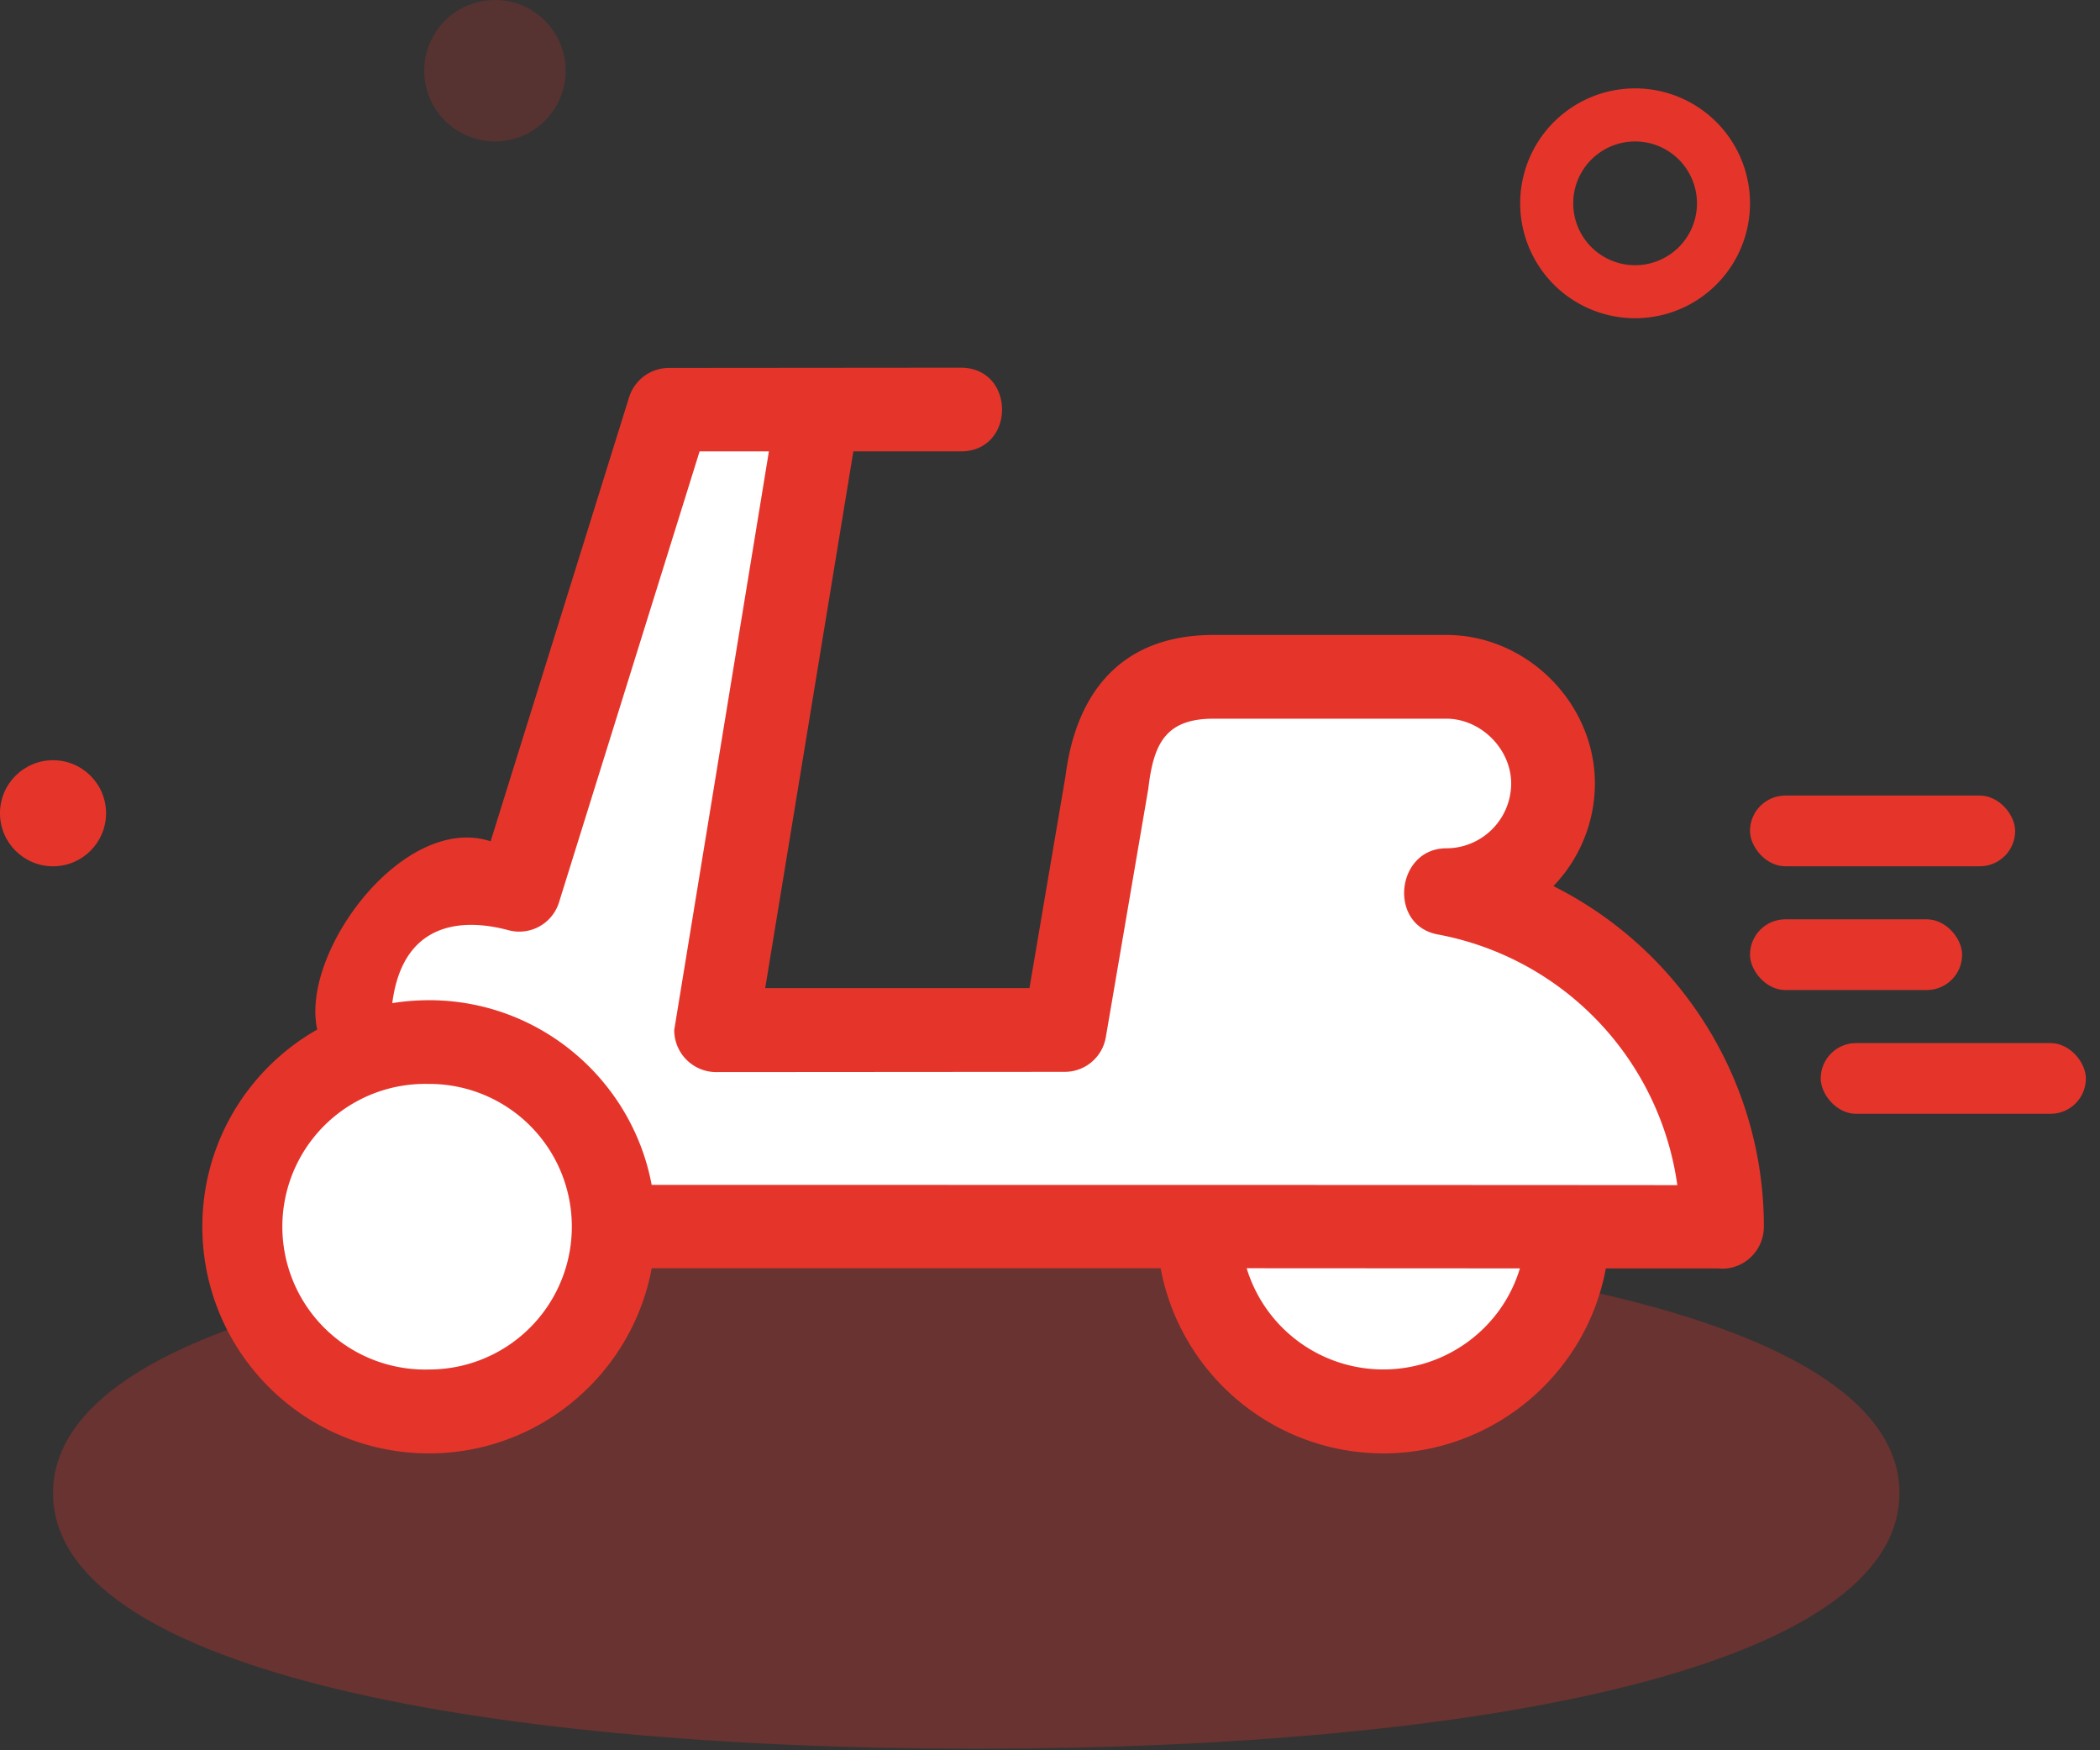 <svg width="84" height="70" xmlns="http://www.w3.org/2000/svg"><rect width="100%" height="100%" fill="#333333" stroke="none"/><g fill="none" fill-rule="evenodd"><path d="M39.05 69.938c20.395 0 36.929-3.305 36.929-10.222 0-6.916-16.534-10.221-36.929-10.221-20.395 0-36.929 3.306-36.929 10.221 0 6.916 16.534 10.222 36.93 10.222z" fill="#E5352B" opacity=".3"/><path fill="#FFF" d="M26.968 16.411l-6.195 19.02-4.163.528-1.535 2.223-.612 4.385-4.874 6.928 3.025 6.084 9.807-.807 2.263-5.708h23.503l2.884 6.515h8.967l2.804-6.084 5.629-.43V44.03l-4.846-5.85-4.67-2.222 3.115-4.14v-3.343l-4.04-1.47H46.576l-2.083 2.655-1.952 11.511h-13.6l3.597-24.76z"/><path d="M65.404 3.535a4.596 4.596 0 100 9.192 4.596 4.596 0 000-9.192zm0 2.122a2.475 2.475 0 110 4.95 2.475 2.475 0 010-4.95z" fill="#E5352B" fill-rule="nonzero"/><circle fill="#E5352B" cx="2.121" cy="32.525" r="2.121"/><circle fill-opacity=".2" fill="#E5352B" cx="19.798" cy="2.828" r="2.828"/><g transform="translate(7.778 14.141)" fill="#E5352B"><path d="M47.558 43.985c-4.371 0-8.11-3.132-8.911-7.405H17.966c-2.196 0-2.196-3.333 0-3.333 12.042 0 29.306 0 41.349.01a11.872 11.872 0 00-9.57-10.024c-2.02-.36-1.684-3.447.33-3.447a2.6 2.6 0 002.594-2.59c0-1.382-1.212-2.594-2.595-2.594h-9.309c-1.93 0-2.403 1.014-2.61 2.796l-1.698 9.93a1.666 1.666 0 01-1.644 1.398l-13.947.01a1.68 1.68 0 01-1.675-1.684l3.787-23.14h-2.772l-5.623 18.034a1.665 1.665 0 01-2.052 1.107c-2.127-.561-4.682-.196-4.682 4-1.162 1.542-2.056 1.76-2.682.653-1.598-2.826 2.913-9.426 6.68-8.2L17.385 1.75a1.672 1.672 0 011.59-1.176L30.65.564c2.205 0 2.205 3.348 0 3.348h-4.294L22.83 25.378H33.4l1.443-8.488c.438-3.44 2.319-5.637 5.922-5.637h9.31c3.218 0 5.943 2.718 5.943 5.943a5.931 5.931 0 01-1.66 4.101c5.14 2.58 8.419 7.843 8.419 13.617 0 .93-.744 1.684-1.674 1.684l-.138-.01h-4.51c-.788 4.27-4.544 7.397-8.897 7.397zm-5.47-7.405a5.712 5.712 0 005.47 4.048c2.511 0 4.74-1.644 5.46-4.042l-10.93-.006zM9.379 25.86c5.002 0 9.064 4.063 9.064 9.055 0 5.007-4.062 9.07-9.063 9.07-5.007 0-9.064-4.062-9.064-9.07 0-5.001 4.056-9.054 9.064-9.054zm0 3.35a5.712 5.712 0 100 11.42 5.71 5.71 0 005.716-5.715 5.702 5.702 0 00-5.715-5.706z" fill-rule="nonzero"/><rect x="62.222" y="22.626" width="8.485" height="2.828" rx="1.414"/><rect x="62.222" y="17.677" width="10.606" height="2.828" rx="1.414"/><rect x="65.051" y="27.576" width="10.606" height="2.828" rx="1.414"/></g></g></svg>